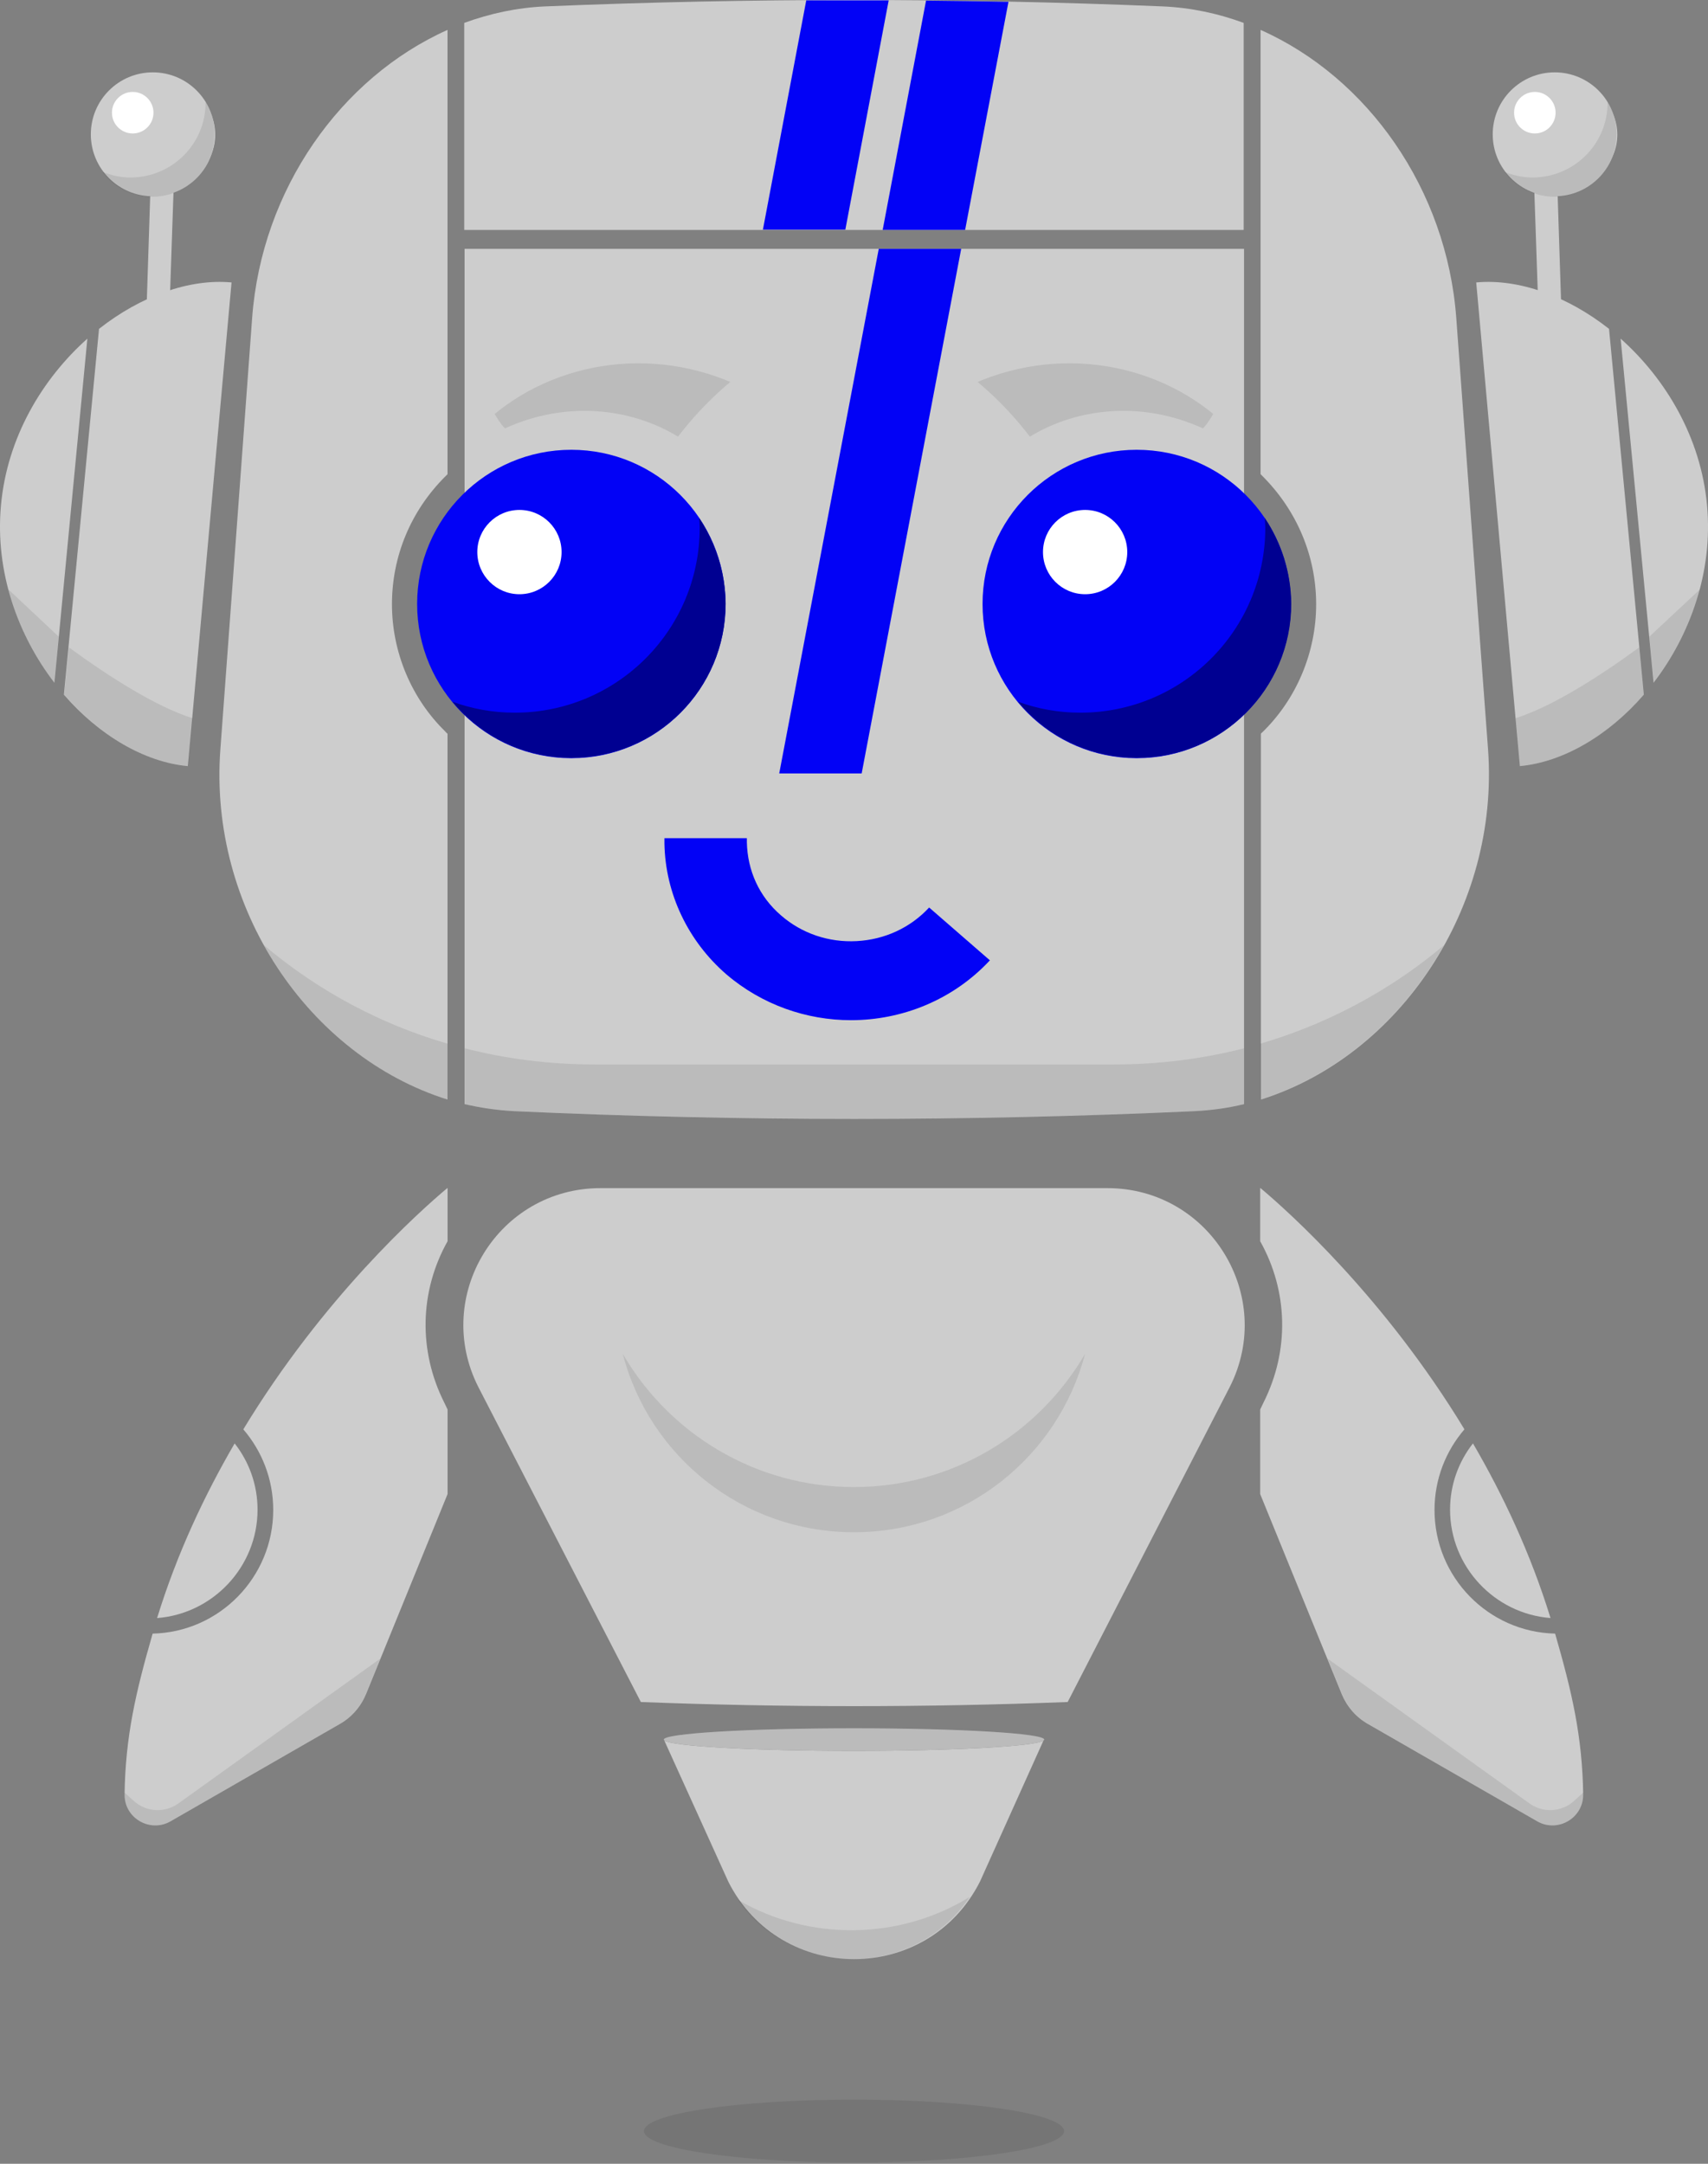 <svg width="150" height="190" viewBox="0 0 150 190" fill="none" xmlns="http://www.w3.org/2000/svg">
<rect x="0" y="0" width="150" height="190" fill="#808080" stroke="none"/>
<path d="M74.991 153.745C66.223 153.745 59.037 153.343 58.34 152.833L63.971 165.248C68.555 174.31 81.479 174.283 86.064 165.221L91.641 152.833C90.998 153.343 83.785 153.745 74.991 153.745Z" fill="#CDCDCD"/>
<path d="M14.796 29.843L12.785 29.762L13.295 13.997L15.332 14.077L14.796 29.843Z" fill="#CDCDCD"/>
<path d="M135.193 29.843L137.203 29.762L136.694 13.997L134.656 14.077L135.193 29.843Z" fill="#CDCDCD"/>
<path d="M40.801 96.954C42.195 97.276 43.643 97.491 45.118 97.571C65.04 98.483 85.015 98.483 104.937 97.571C106.412 97.491 107.833 97.303 109.254 96.954C109.254 79.446 109.254 44.16 109.254 21.852H40.801C40.801 44.187 40.801 79.473 40.801 96.954Z" fill="#CDCDCD"/>
<path d="M22.142 27.938C21.204 40.62 20.292 53.249 19.354 65.797C18.308 79.74 27.103 92.717 39.303 96.552V64.43C39.249 64.376 39.169 64.323 39.115 64.242C36.139 61.346 34.423 57.271 34.423 53.061C34.423 48.825 36.085 44.83 39.142 41.8C39.195 41.746 39.249 41.693 39.303 41.639V17.427V15.175V2.626C29.945 6.809 22.974 16.623 22.142 27.938Z" fill="#CDCDCD"/>
<path d="M130.683 65.797C129.744 53.249 128.832 40.62 127.894 27.938C127.063 16.623 120.118 6.809 110.707 2.626V15.175V17.427V41.639C110.761 41.693 110.814 41.746 110.868 41.8C113.898 44.83 115.587 48.825 115.587 53.061C115.587 57.271 113.871 61.373 110.868 64.296C110.814 64.349 110.761 64.376 110.734 64.43V96.552C122.907 92.717 131.701 79.713 130.683 65.797Z" fill="#CDCDCD"/>
<path d="M8.697 28.877L5.613 60.999C8.697 64.565 12.692 66.924 16.499 67.273L20.334 24.802C16.607 24.453 12.343 26.008 8.697 28.877Z" fill="#CDCDCD"/>
<path d="M7.673 29.736C3.705 33.275 0.622 38.423 0.085 44.375C-0.451 50.247 1.587 55.798 4.778 59.953L7.673 29.736Z" fill="#CDCDCD"/>
<path d="M14.395 16.328C16.883 16.328 18.9 14.312 18.9 11.824C18.9 9.336 16.883 7.319 14.395 7.319C11.907 7.319 9.891 9.336 9.891 11.824C9.891 14.312 11.907 16.328 14.395 16.328Z" fill="#CDCDCD"/>
<path d="M13.419 17.239C16.426 17.239 18.863 14.802 18.863 11.796C18.863 8.79 16.426 6.353 13.419 6.353C10.414 6.353 7.977 8.79 7.977 11.796C7.977 14.802 10.414 17.239 13.419 17.239Z" fill="#CDCDCD"/>
<path opacity="0.1" d="M18.048 8.958C18.048 9.065 18.048 9.199 18.048 9.306C17.887 12.926 14.83 15.715 11.21 15.581C10.433 15.554 9.709 15.366 9.012 15.098C9.95 16.358 11.452 17.189 13.141 17.27C16.144 17.404 18.691 15.071 18.825 12.068C18.906 10.915 18.611 9.843 18.048 8.958Z" fill="#1D1D1B"/>
<path d="M11.655 11.719C12.662 11.719 13.479 10.902 13.479 9.896C13.479 8.889 12.662 8.072 11.655 8.072C10.648 8.072 9.832 8.889 9.832 9.896C9.832 10.902 10.648 11.719 11.655 11.719Z" fill="white"/>
<path opacity="0.1" d="M16.527 67.273L16.902 63.063C13.684 62.044 9.609 59.443 6.043 56.843L5.641 60.998C8.724 64.565 12.692 66.924 16.527 67.273Z" fill="#1D1D1B"/>
<path opacity="0.1" d="M5.155 55.904L0.73 51.748C1.535 54.805 2.983 57.593 4.779 59.953L5.155 55.904Z" fill="#1D1D1B"/>
<path d="M141.308 28.877L144.365 60.999C141.281 64.565 137.286 66.924 133.479 67.273L129.645 24.802C133.398 24.453 137.662 26.008 141.308 28.877Z" fill="#CDCDCD"/>
<path d="M142.328 29.736C146.296 33.275 149.38 38.423 149.916 44.375C150.452 50.247 148.415 55.798 145.224 59.953L142.328 29.736Z" fill="#CDCDCD"/>
<path opacity="0.1" d="M133.481 67.273L133.105 63.063C136.323 62.044 140.399 59.443 143.965 56.843L144.367 60.998C141.283 64.565 137.315 66.924 133.481 67.273Z" fill="#1D1D1B"/>
<path opacity="0.1" d="M144.848 55.904L149.299 51.748C148.494 54.805 147.046 57.593 145.25 59.953L144.848 55.904Z" fill="#1D1D1B"/>
<path d="M109.222 20.19C109.222 10.269 109.222 3.218 109.222 2.011C106.97 1.18 104.584 0.67 102.117 0.563C84.045 -0.188 65.947 -0.188 47.875 0.563C45.408 0.67 43.049 1.18 40.77 2.011C40.77 3.191 40.77 10.242 40.77 20.19H109.222Z" fill="#CDCDCD"/>
<path d="M81.327 0.052L77.519 20.188H84.759L88.566 0.159C86.126 0.105 83.713 0.079 81.327 0.052Z" fill="#0202F6"/>
<path d="M78.047 0.03C75.634 0.03 73.221 0.03 70.807 0.03L67 20.166H74.239L78.047 0.03Z" fill="#0202F6"/>
<path d="M50.173 66.576C57.651 66.576 63.714 60.514 63.714 53.035C63.714 45.557 57.651 39.495 50.173 39.495C42.695 39.495 36.633 45.557 36.633 53.035C36.633 60.514 42.695 66.576 50.173 66.576Z" fill="#0202F6"/>
<path d="M61.395 45.475C61.422 45.77 61.449 46.038 61.449 46.333C61.449 55.315 54.182 62.581 45.2 62.581C43.27 62.581 41.42 62.233 39.73 61.616C42.224 64.646 45.978 66.549 50.187 66.549C57.668 66.549 63.728 60.49 63.728 53.009C63.701 50.247 62.843 47.646 61.395 45.475Z" fill="#000091"/>
<path d="M45.618 52.178C47.662 52.178 49.318 50.521 49.318 48.477C49.318 46.434 47.662 44.777 45.618 44.777C43.575 44.777 41.918 46.434 41.918 48.477C41.918 50.521 43.575 52.178 45.618 52.178Z" fill="white"/>
<path d="M99.829 66.576C107.308 66.576 113.37 60.514 113.37 53.035C113.37 45.557 107.308 39.495 99.829 39.495C92.351 39.495 86.289 45.557 86.289 53.035C86.289 60.514 92.351 66.576 99.829 66.576Z" fill="#0202F6"/>
<path d="M111.067 45.475C111.094 45.77 111.121 46.038 111.121 46.333C111.121 55.315 103.854 62.581 94.872 62.581C92.942 62.581 91.091 62.233 89.402 61.616C91.896 64.646 95.65 66.549 99.859 66.549C107.34 66.549 113.4 60.49 113.4 53.009C113.373 50.247 112.515 47.646 111.067 45.475Z" fill="#000091"/>
<path d="M95.298 52.178C97.341 52.178 98.998 50.521 98.998 48.477C98.998 46.434 97.341 44.777 95.298 44.777C93.254 44.777 91.598 46.434 91.598 48.477C91.598 50.521 93.254 52.178 95.298 52.178Z" fill="white"/>
<path d="M137.532 16.328C140.02 16.328 142.036 14.312 142.036 11.824C142.036 9.336 140.02 7.319 137.532 7.319C135.044 7.319 133.027 9.336 133.027 11.824C133.027 14.312 135.044 16.328 137.532 16.328Z" fill="#CDCDCD"/>
<path d="M136.537 17.239C139.543 17.239 141.98 14.802 141.98 11.796C141.98 8.79 139.543 6.353 136.537 6.353C133.531 6.353 131.094 8.79 131.094 11.796C131.094 14.802 133.531 17.239 136.537 17.239Z" fill="#CDCDCD"/>
<path opacity="0.1" d="M141.177 8.958C141.177 9.065 141.177 9.199 141.177 9.306C141.016 12.926 137.959 15.715 134.339 15.581C133.562 15.554 132.838 15.366 132.141 15.098C133.079 16.358 134.581 17.189 136.27 17.27C139.273 17.404 141.82 15.071 141.954 12.068C142.035 10.915 141.74 9.843 141.177 8.958Z" fill="#1D1D1B"/>
<path d="M134.792 11.719C135.799 11.719 136.615 10.902 136.615 9.896C136.615 8.889 135.799 8.072 134.792 8.072C133.785 8.072 132.969 8.889 132.969 9.896C132.969 10.902 133.785 11.719 134.792 11.719Z" fill="white"/>
<path opacity="0.1" d="M42.387 34.99C43.325 35.821 43.486 36.706 44.344 37.618C49.68 35.178 55.364 35.794 59.547 38.342C61.343 35.982 63.542 33.837 66.116 32.014C57.67 27.938 48.822 29.467 42.387 34.99Z" fill="#1D1D1B"/>
<path d="M41.207 33.945C42.172 34.75 42.36 35.608 43.272 36.493C49.412 31.318 58.823 30.165 66.76 34.857C67.242 33.704 67.698 32.498 68.1 31.291C58.743 26.116 48.447 27.591 41.207 33.945Z" fill="#CDCDCD"/>
<path opacity="0.1" d="M107.604 34.99C106.666 35.821 106.505 36.706 105.647 37.618C100.311 35.178 94.627 35.794 90.444 38.342C88.648 35.982 86.449 33.837 83.875 32.014C92.321 27.938 101.169 29.467 107.604 34.99Z" fill="#1D1D1B"/>
<path d="M108.784 33.945C107.819 34.75 107.631 35.608 106.719 36.493C100.579 31.318 91.168 30.165 83.231 34.857C82.749 33.704 82.293 32.498 81.891 31.291C91.248 26.116 101.544 27.591 108.784 33.945Z" fill="#CDCDCD"/>
<path d="M77.174 21.853H84.413L75.673 67.918H68.433L77.174 21.853ZM74.734 89.582C70.846 89.582 66.932 88.242 63.794 85.56C60.416 82.638 58.432 78.455 58.352 74.085V73.602H65.591V73.95C65.645 76.444 66.663 78.723 68.594 80.385C70.417 81.967 72.777 82.772 75.244 82.638C77.71 82.504 79.963 81.458 81.598 79.688L86.934 84.327C83.69 87.813 79.212 89.582 74.734 89.582Z" fill="#0202F6"/>
<path d="M56.281 149.454C68.776 149.937 81.27 149.937 93.765 149.454L108.003 121.784C112.051 113.794 106.233 104.329 97.251 104.329H75.05H74.862H52.742C43.759 104.329 37.941 113.794 42.017 121.811L56.281 149.454Z" fill="#CDCDCD"/>
<path opacity="0.1" d="M64.82 166.83C69.754 173.855 80.398 173.747 85.171 166.562C79.031 170.369 71.068 170.476 64.82 166.83Z" fill="#1D1D1B"/>
<path opacity="0.1" d="M74.993 130.578C66.332 130.578 58.771 125.886 54.695 118.887C57.028 127.897 65.233 134.546 74.993 134.546C84.752 134.546 92.93 127.897 95.29 118.887C91.214 125.886 83.653 130.578 74.993 130.578Z" fill="#1D1D1B"/>
<path d="M22.618 132.563C22.618 130.364 21.867 128.353 20.607 126.745C17.953 131.303 15.54 136.424 13.797 142.082C18.704 141.706 22.618 137.577 22.618 132.563Z" fill="#CDCDCD"/>
<path d="M39.279 104.329C36.812 106.393 28.393 113.928 21.368 125.511C23.003 127.414 23.995 129.881 23.995 132.589C23.995 138.488 19.276 143.314 13.405 143.448C11.93 148.57 11.018 152.431 10.938 157.579C10.911 159.643 13.163 160.957 14.96 159.938L29.841 151.385C30.886 150.795 31.691 149.857 32.147 148.757L39.306 131.195V123.768L39.011 123.151C36.732 118.62 36.839 113.391 39.306 108.994V104.329H39.279Z" fill="#CDCDCD"/>
<path opacity="0.1" d="M15.668 158.356C14.488 159.214 12.853 159.134 11.753 158.142L10.922 157.391C10.922 157.445 10.922 157.498 10.922 157.579C10.895 159.643 13.148 160.957 14.944 159.938L29.825 151.385C30.871 150.795 31.675 149.857 32.131 148.757L33.391 145.647L15.668 158.356Z" fill="#1D1D1B"/>
<path d="M127.348 132.561C127.348 130.363 128.098 128.352 129.359 126.743C132.013 131.301 134.426 136.422 136.169 142.08C131.262 141.704 127.348 137.575 127.348 132.561Z" fill="#CDCDCD"/>
<path d="M110.699 104.327C113.165 106.392 121.585 113.926 128.61 125.509C126.974 127.413 125.982 129.88 125.982 132.588C125.982 138.487 130.701 143.313 136.573 143.447C138.048 148.568 138.959 152.429 139.04 157.577C139.067 159.642 136.814 160.956 135.018 159.937L120.137 151.384C119.091 150.794 118.287 149.855 117.831 148.756L110.672 131.194V123.767L110.967 123.15C113.246 118.619 113.139 113.39 110.672 108.993V104.327H110.699Z" fill="#CDCDCD"/>
<path opacity="0.1" d="M134.317 158.356C135.497 159.214 137.132 159.133 138.232 158.141L139.063 157.39C139.063 157.444 139.063 157.498 139.063 157.578C139.09 159.643 136.837 160.957 135.041 159.938L120.16 151.384C119.114 150.795 118.31 149.856 117.854 148.757L116.594 145.646L134.317 158.356Z" fill="#1D1D1B"/>
<path opacity="0.1" d="M39.314 96.552V91.645C32.181 89.581 26.819 86.068 23.199 83.011C26.738 89.42 32.503 94.407 39.314 96.552Z" fill="#1D1D1B"/>
<path opacity="0.1" d="M110.684 91.645V96.552C117.494 94.407 123.232 89.42 126.798 83.011C123.178 86.068 117.816 89.554 110.684 91.645Z" fill="#1D1D1B"/>
<path opacity="0.1" d="M104.926 97.573C106.4 97.493 107.821 97.305 109.243 96.957C109.243 95.455 109.243 93.793 109.243 92.05C105.81 92.935 101.976 93.471 97.767 93.471C95.032 93.471 92.458 93.471 89.964 93.471C89.964 93.471 78.756 93.471 60.095 93.471C57.628 93.471 55.027 93.471 52.292 93.471C48.083 93.471 44.248 92.935 40.816 92.05C40.816 93.819 40.816 95.455 40.816 96.957C42.211 97.278 43.658 97.493 45.133 97.573C65.028 98.485 84.977 98.485 104.926 97.573Z" fill="#1D1D1B"/>
<path opacity="0.1" d="M75.002 189.889C85.19 189.889 93.449 188.652 93.449 187.127C93.449 185.602 85.19 184.365 75.002 184.365C64.814 184.365 56.555 185.602 56.555 187.127C56.555 188.652 64.814 189.889 75.002 189.889Z" fill="#1D1D1B"/>
<path d="M75.001 153.744C84.227 153.744 91.706 153.3 91.706 152.752C91.706 152.204 84.227 151.76 75.001 151.76C65.776 151.76 58.297 152.204 58.297 152.752C58.297 153.3 65.776 153.744 75.001 153.744Z" fill="#CDCDCD"/>
<path opacity="0.1" d="M75.001 153.744C84.227 153.744 91.706 153.3 91.706 152.752C91.706 152.204 84.227 151.76 75.001 151.76C65.776 151.76 58.297 152.204 58.297 152.752C58.297 153.3 65.776 153.744 75.001 153.744Z" fill="#1D1D1B"/>
</svg>
